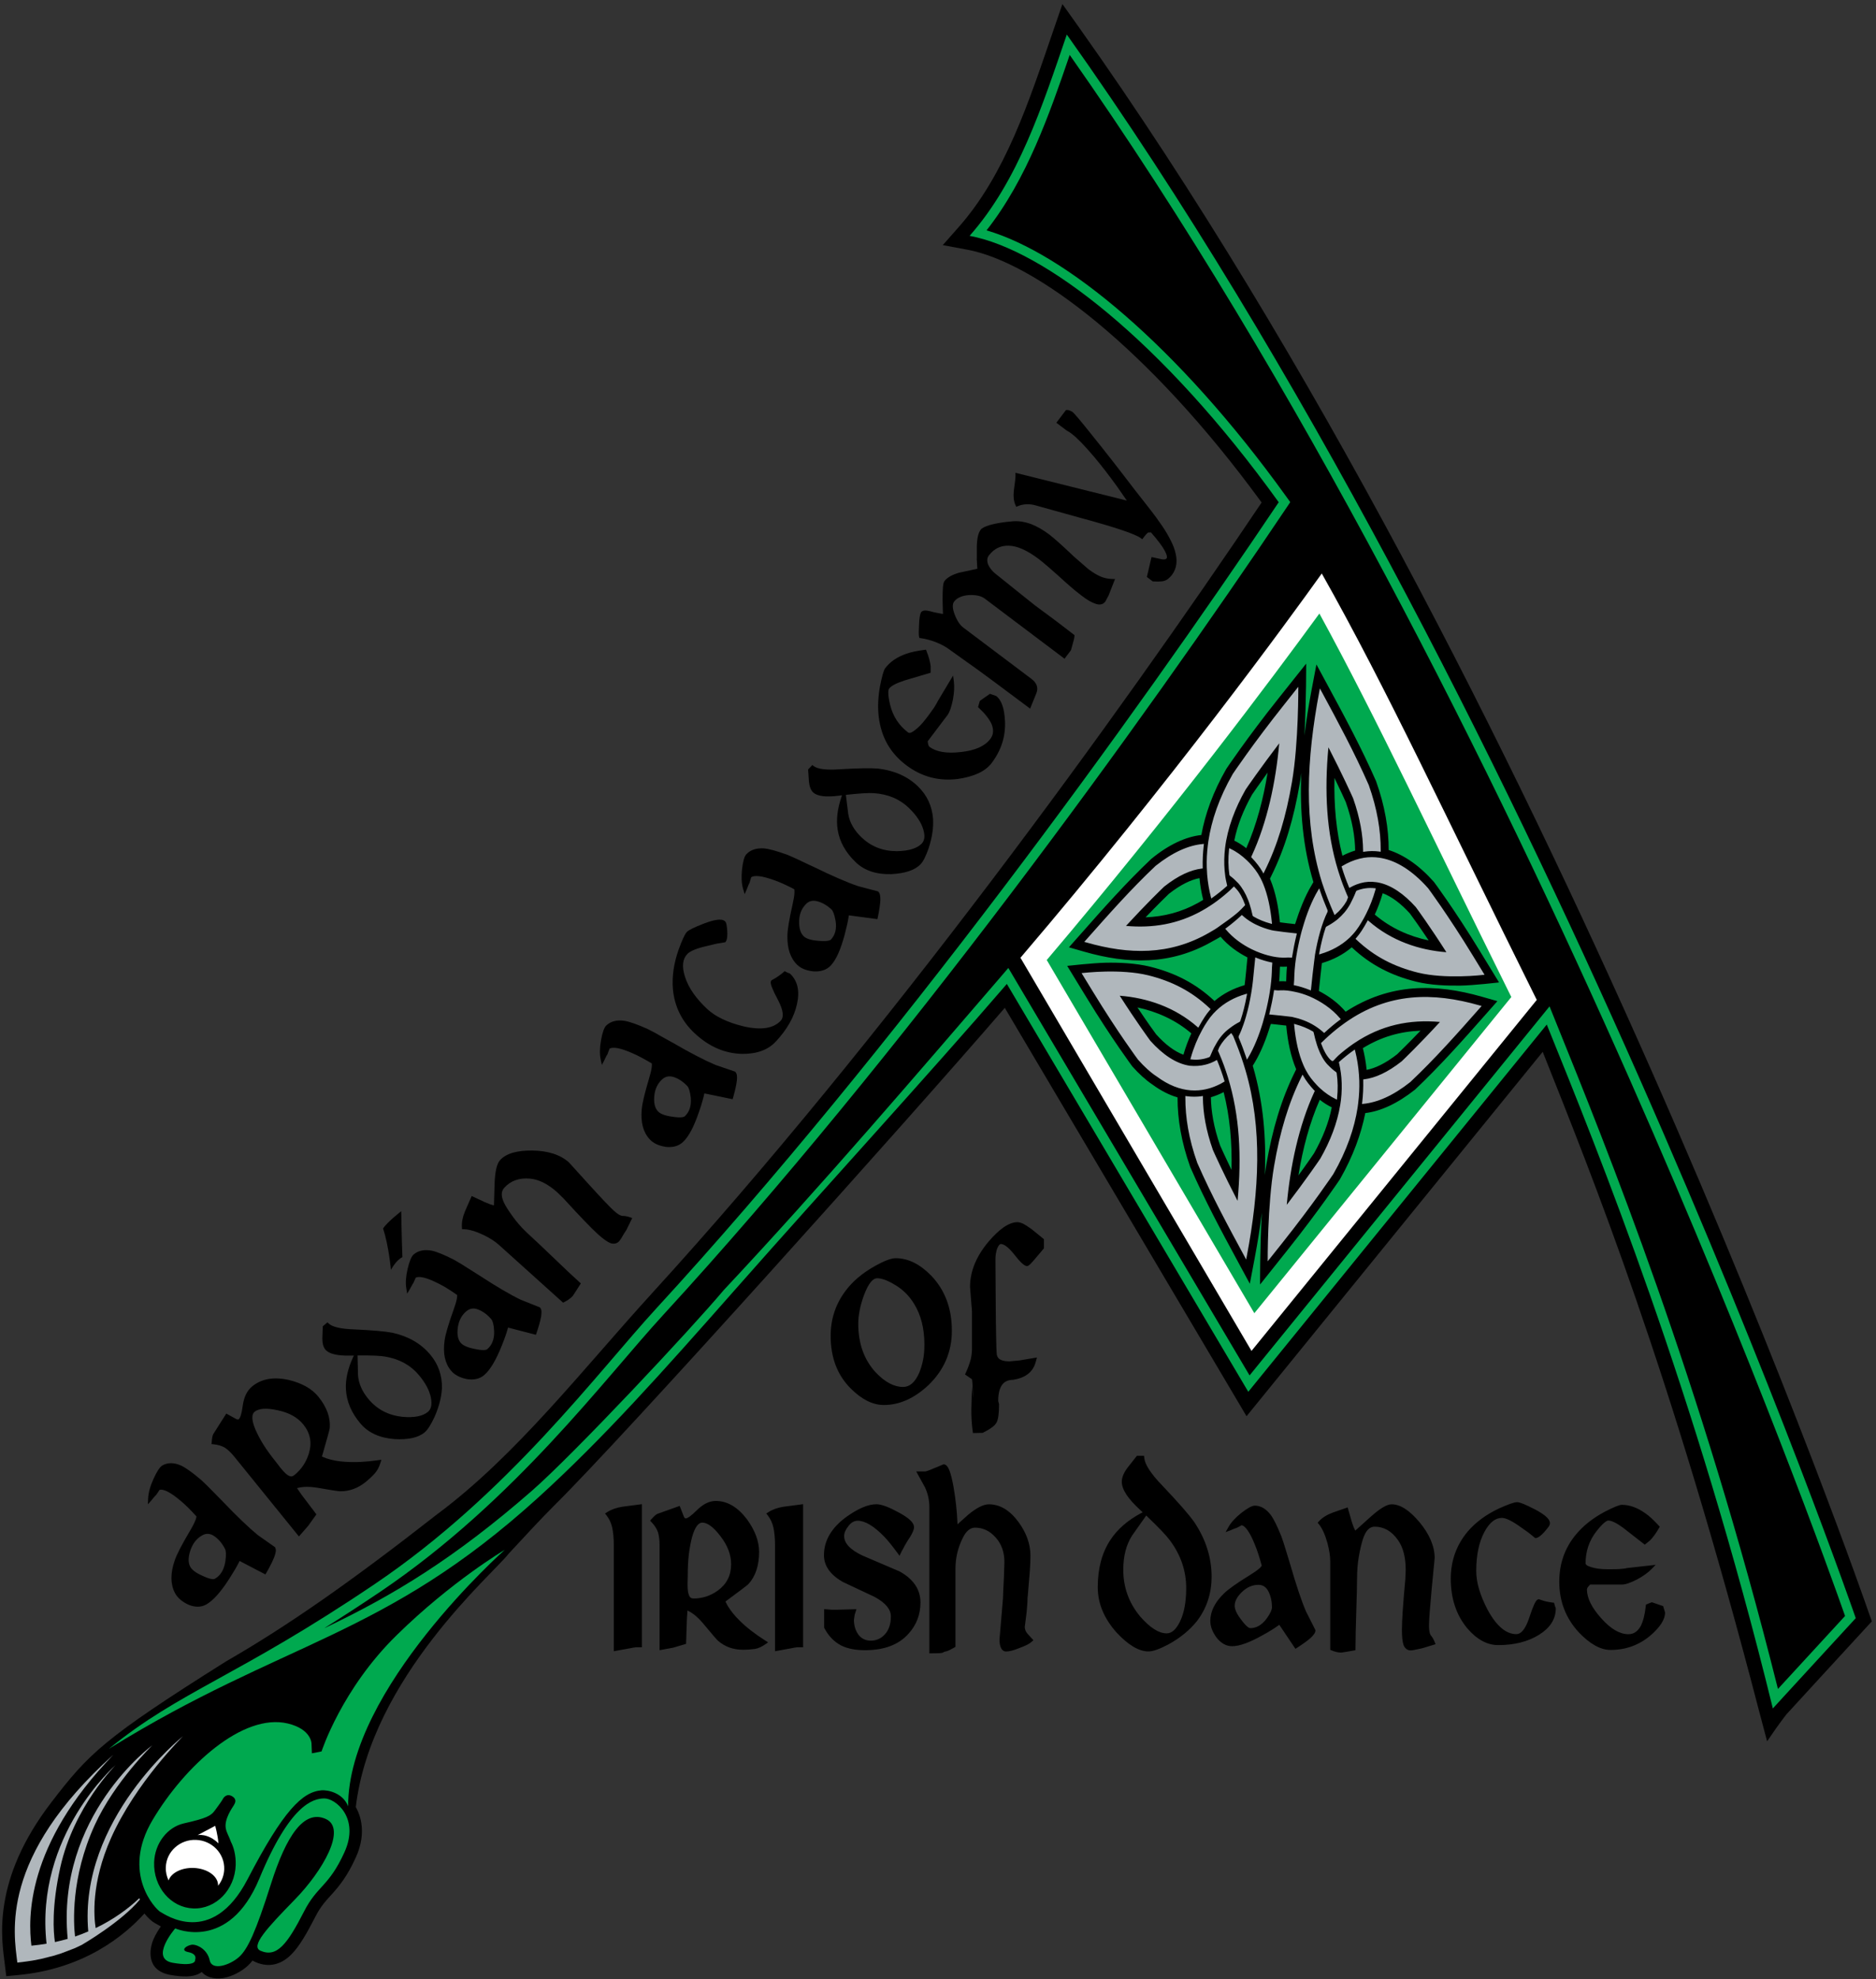 <?xml version="1.0" encoding="UTF-8"?>
<svg width="291px" height="307px" viewBox="0 0 291 307" version="1.1" xmlns="http://www.w3.org/2000/svg" xmlns:xlink="http://www.w3.org/1999/xlink">
    <rect x="0" y="0" width="291" height="307" fill="#333333" stroke="none"/>
    <title>Ardan Icon (for white)</title>
    <g id="Page-1" stroke="none" stroke-width="1" fill="none" fill-rule="evenodd">
        <g id="Ardan-Icon-(for-white)">
            <path d="M43.08,294.28 C43.08,294.28 45.9,282.97 48.87,284.35 C49.54,284.66 48.76,286.86 47.36,288.96 C45.58,291.64 43.05,294.36 43.05,294.36" id="Path" stroke="#000000" stroke-width="0.403"></path>
            <path d="M43.08,294.28 C43.08,294.28 45.9,282.97 48.87,284.35 C49.54,284.66 48.76,286.86 47.36,288.96 C45.58,291.64 43.05,294.36 43.05,294.36" id="Path" stroke="#000000" stroke-width="0.403"></path>
            <path d="M55.19,280.28 C56.29,282.24 56.62,284.95 55.19,288.1 C53.87,290.99 52.7,292.43 51.6,293.66 C51.13,294.19 50.67,294.67 50.2,295.26 C49.78,295.79 49.36,296.43 48.9,297.32 C47.63,299.79 46.46,301.88 45.16,303.17 C43.65,304.67 41.78,305.25 39.65,304.33 C39.48,304.26 39.33,304.17 39.18,304.08 C38.91,304.43 38.63,304.72 38.34,304.98 C37.42,305.79 36.07,306.51 34.79,306.77 C33.96,306.94 32.28,306.99 31.29,305.86 C31.15,305.97 30.98,306.07 30.8,306.16 C29.8,306.65 28.39,306.65 26.5,306.33 C22.52,305.66 23.19,302.17 23.83,300.73 C24.16,299.98 24.6,299.29 24.95,298.8 C24.41,298.52 24.05,298.28 23.92,298.21 C23.59,298.03 23.02,297.55 22.4,296.79 C19.23,300.3 12.99,305.36 2.86,306.33 L0.97,306.51 L0.74,304.63 C0.63,303.68 0.44,302.42 0.36,300.87 C0.28,299.26 0.32,297.36 0.68,295.2 C1.39,290.84 3.36,285.53 8,279.5 C13.76,272.02 15.97,269.69 35.04,257.7 C44.65,252.16 54.31,245.42 67.79,234.88 C80.04,225.8 90.57,212.17 101.17,200.55 C137.09,161.2 173.57,110.9 195.7,77.94 C178.07,53.78 160.42,40.64 150.01,38.72 L146.24,38.02 L148.78,35.14 C152.35,31.08 155.05,26.27 157.35,21.04 C159.67,15.75 161.53,10.14 163.42,4.64 L164.8,0.63 L167.26,4.09 C240.68,107.51 289.89,250.16 289.91,250.23 L290.36,251.47 L282.91,259.57 L278.48,264.4 L277.07,265.94 C275.88,267.49 275.04,268.7 274.11,270.08 L272.92,265.6 C258.99,211.93 246.92,182.3 239.3,163.14 L193.36,219.66 L155.86,156.32 C140.07,174.61 96.66,222.95 85.97,233.51 C83.96,235.52 81.7,237.95 78.91,240.97 C76.68,243.94 57.56,260.17 55.19,280.28 Z" id="Path" fill="#000000" fill-rule="nonzero"></path>
            <path d="M78.3,240.38 C78.3,240.38 53.96,261.94 54,280.15 C53.13,278 50.76,277.61 49.88,277.68 C46.89,277.92 43.95,280.81 38.4,291.48 C32.85,302.15 25.52,296.88 24.86,296.53 C24.2,296.17 18.71,290.6 23.68,282.26 C28.65,273.92 37.66,265.65 44.65,267.32 C48.31,268.2 48.32,270.43 48.32,270.43 L48.38,271.94 L49.88,271.65 C49.88,271.65 52.99,261.97 61.54,253.61 C70.08,245.23 78.3,240.38 78.3,240.38 Z" id="Path" fill="#00A94F"></path>
            <path d="M27.18,299.1 C27.18,299.1 23.1,303.81 26.83,304.44 C30.56,305.07 30.26,303.98 30.26,303.98 C30.26,303.98 30.71,303.08 29.22,302.78 C27.73,302.48 29.18,301.6 29.93,301.62 C30.68,301.65 32.17,302.38 32.53,304.06 C32.89,305.74 35.69,304.77 37.06,303.55 C38.44,302.33 39.68,299.61 42.04,292.18 C44.4,284.75 47.13,280.64 50.5,282.11 C53.88,283.58 50.05,290.21 45.71,294.65 C41.37,299.1 38.81,301.87 40.42,302.57 C42.98,303.67 44.59,301.49 47.17,296.46 C49.23,292.43 50.98,292.66 53.42,287.31 C55.86,281.96 52.03,278.91 50.28,278.94 C48.53,278.96 44.98,279.9 40.23,291.37 C35.49,302.82 27.18,299.1 27.18,299.1 Z" id="Path" fill="#00A94F"></path>
            <path d="M24.11,288.85 C24.21,285.99 26.1,283.57 28.56,283.01 C32.15,282.2 32.83,281.81 33.48,280.94 C34.46,279.62 34.69,279.23 34.69,279.23 C34.69,279.23 35.04,278.36 35.79,278.72 C36.54,279.08 36.32,279.52 36.1,279.89 C35.88,280.26 34.55,282.08 34.82,283.59 C34.96,284.38 35.34,284.88 35.64,285.76 C35.86,286.19 36.03,286.66 36.15,287.16 C36.31,287.82 36.38,288.53 36.36,289.27 C36.23,292.99 33.38,295.92 30,295.8 C26.62,295.69 23.98,292.57 24.11,288.85 Z" id="Path" fill="#000000" fill-rule="nonzero"></path>
            <path d="M24.11,288.85 C24.21,285.99 26.1,283.57 28.56,283.01 C32.15,282.2 32.83,281.81 33.48,280.94 C34.46,279.62 34.69,279.23 34.69,279.23 C34.69,279.23 35.04,278.36 35.79,278.72 C36.54,279.08 36.32,279.52 36.1,279.89 C35.88,280.26 34.55,282.08 34.82,283.59 C34.96,284.38 35.34,284.88 35.64,285.76 C35.86,286.19 36.03,286.66 36.15,287.16 C36.31,287.82 36.38,288.53 36.36,289.27 C36.23,292.99 33.38,295.92 30,295.8 C26.62,295.69 23.98,292.57 24.11,288.85 Z" id="Path" stroke="#000000" stroke-width="0.403"></path>
            <path d="M25.72,289.61 C25.8,287.18 27.9,285.28 30.4,285.37 C32.9,285.46 34.86,287.5 34.78,289.93 C34.75,290.89 34.4,291.77 33.83,292.48 C33.88,291.02 32.18,289.8 30.03,289.72 C28.15,289.66 26.55,290.49 26.15,291.66 C25.85,291.03 25.69,290.34 25.72,289.61 Z M33.38,283.19 L30.64,284.64 C30.64,284.64 32.18,284.26 33.89,285.91 C33.77,284.54 33.38,283.19 33.38,283.19 Z" id="Shape" fill="#FFFFFF"></path>
            <path d="M165.48,5.36 C238.73,108.54 287.86,250.98 287.86,250.98 C287.86,250.98 274.66,265.33 275,264.99 C262.87,215.49 248.05,178.96 239.93,158.91 L193.63,215.87 L156.18,152.61 C143.86,166.91 128.55,183.56 113.97,200.09 C102.78,212.78 93.59,223.1 83.48,232.28 C59.4,254.13 44.08,254.38 16.9,271.24 C27.95,262.22 36.82,260.1 58.19,245.65 C78.83,231.69 92.69,212.86 101.82,202.92 C138.63,162.85 176.01,111.19 198.35,77.9 C180.29,52.8 161.87,38.7 150.4,36.58 C157.97,28.02 161.67,16.47 165.48,5.36 Z" id="Path" fill="#00A94F" fill-rule="nonzero"></path>
            <path d="M11.52,302.2 L9.47,302.98 L8.32,303.34 L6.34,303.84 L5.04,304.09 C5.04,304.09 3.5,304.33 2.69,304.4 C2.15,299.9 -0.16,288.1 17.58,272.17 C3.95,286.25 4.37,297.58 4.87,301.78 C5.68,301.7 6.47,301.6 7.22,301.47 C5.36,284.67 17.95,273.76 17.95,273.76 C17.95,273.76 11.46,280.17 9.36,289.6 C7.99,295.76 8.28,299.64 8.52,301.22 C9.2,301.07 9.87,300.9 10.5,300.72 C8.67,281.63 23.64,270.69 23.64,270.69 C23.64,270.69 17.79,276.32 14.71,283.04 C10.94,291.28 11.41,298.36 11.64,300.36 C12.35,300.12 13.04,299.85 13.69,299.57 C12.16,282.2 28.4,269.28 28.4,269.28 C28.4,269.28 21.05,276.5 17.23,285.07 C14.09,292.11 14.57,297.39 14.84,299.05 C17.71,297.67 19.95,295.98 21.61,294.42 L21.71,294.61 C18.8,298.13 12.66,301.67 12.66,301.67 L11.52,302.2 Z" id="Path" fill="#B0B7BC"></path>
            <path d="M50.29,252.54 C52.96,250.87 55.85,249 59.02,246.86 C69.46,239.8 78.17,231.52 85.4,223.78 C92.59,216.08 98.34,208.88 102.91,203.91 C139.79,163.76 177.22,112.04 199.58,78.72 L200.14,77.88 L199.55,77.06 C182.59,53.49 165.09,39.25 153.03,35.73 C156.18,31.72 158.62,27.21 160.68,22.51 C162.66,17.99 164.32,13.24 165.93,8.52 C201.75,59.51 231.71,119.7 252.81,167.45 C272.33,211.61 284.25,245.07 286.2,250.64 L280.23,257.13 L275.79,261.96 C263.73,213.74 249.26,178.1 241.28,158.37 L240.36,156.09 L193.83,213.33 L156.41,150.13 L155.09,151.67 C142.78,165.95 127.33,184.04 112.26,200.1 C107.15,206.19 89.04,225.51 82.52,231.21 C70.41,241.79 60.89,247.47 50.74,252.33 L50.29,252.54 Z" id="Path" fill="#000000" fill-rule="nonzero"></path>
            <path d="M238.38,155.09 C224.32,126.82 215.22,106.99 205.03,88.95 C199.87,96.17 181.84,120.95 158.29,148.55 L194.13,209.53 L238.38,155.09 Z" id="Path" fill="#FFFFFF" fill-rule="nonzero"></path>
            <path d="M162.37,148.9 C181.83,125.97 197.33,105.22 204.66,95.16 C213.62,111.55 222.1,129.79 234.43,154.64 L194.57,203.68 L162.37,148.9 Z" id="Path" fill="#00A94F" fill-rule="nonzero"></path>
            <path d="M204.45,99.62 C212.56,114.92 220.63,132.07 231.68,154.38 L194.89,199.65 L165.27,149.25 C182.23,129.14 196.18,110.82 204.45,99.62 Z" id="Path" fill="#00A94F" fill-rule="nonzero"></path>
            <g id="Group" transform="translate(165, 102)">
                <path d="M21.06,34.2 C19.75,34.45 18.19,35.17 16.32,36.63 C15.97,36.97 14.64,38.25 12.7,40.28 C15.56,40.17 18.28,39.47 20.89,38.01 C21.14,37.87 21.39,37.72 21.64,37.57 C21.37,36.5 21.17,35.38 21.06,34.2 Z M21.35,27.51 C21.93,24.29 23.17,20.81 25.23,17.24 C25.23,17.24 28.42,12.47 33.28,6.37 L37.61,0.93 C37.61,0.93 37.64,6.53 37.34,12.08 C37.62,9.75 38,7.39 38.45,5 L39.2,1.06 L41.01,4.41 C43.59,9.18 46.2,14.03 48.45,19.16 C49.82,22.98 50.42,26.6 50.41,29.84 C52.72,30.58 55.1,32.17 57.43,34.79 C57.43,34.79 60.58,39 64.54,45.49 L67.53,50.38 C67.53,50.38 63.57,50.84 61.54,50.87 C59.54,50.9 56.92,50.82 54.67,50.26 C50.84,49.31 47.6,47.68 44.68,44.93 C43.3,46.11 41.71,46.88 40.14,47.35 L40.05,47.38 C39.91,48.57 39.72,50.27 39.6,51.49 L39.58,51.7 C41.07,52.47 42.55,53.53 43.73,54.92 C50.59,50.47 57.65,50.53 64.89,52.6 L67.27,53.28 L65.47,55.32 C61.95,59.31 58.31,63.4 54.51,66.99 C51.76,69.17 49.15,70.36 46.78,70.64 C46.14,73.86 44.89,77.34 42.84,80.92 C42.84,80.92 39.65,85.69 34.79,91.79 L30.46,97.23 C30.46,97.23 30.43,91.63 30.73,86.09 C30.45,88.42 30.07,90.78 29.62,93.16 L28.87,97.11 L27.06,93.76 C24.48,88.99 21.87,84.14 19.63,79.01 C18.25,75.16 17.65,71.54 17.66,68.28 L17.66,68.21 C16.37,67.84 15.07,67.18 13.74,66.2 C12.7,65.5 11.63,64.51 10.64,63.4 C10.64,63.4 7.49,59.18 3.53,52.7 L0.54,47.81 C0.54,47.81 4.5,47.36 6.54,47.32 C8.55,47.28 11.17,47.38 13.42,47.94 C17.25,48.89 20.48,50.52 23.39,53.26 C24.77,52.08 26.35,51.31 27.93,50.84 L28.06,50.8 L28.14,50.14 C28.17,49.91 28.36,48.07 28.48,46.71 L28.5,46.5 C26.98,45.72 25.51,44.67 24.33,43.29 C23.93,43.55 23.54,43.74 23.04,44.02 C16.58,47.73 9.96,47.55 3.18,45.61 L0.81,44.93 L2.61,42.9 C6.13,38.91 9.77,34.82 13.57,31.23 C16.32,28.96 18.96,27.78 21.35,27.51 Z M36.86,17.88 C36.79,18.45 36.71,18.99 36.62,19.49 C35.69,24.94 34.32,29.58 32.19,33.88 L31.99,34.29 L32.07,34.47 C32.85,36.36 33.29,38.58 33.51,40.81 L33.53,41.05 C34.24,41.15 35.16,41.26 35.89,41.33 C36.57,39.2 37.4,37.05 38.45,35.3 L38.73,34.82 C37.1,29.36 36.6,23.71 36.86,17.88 Z M31.19,80.25 C31.26,79.68 31.34,79.13 31.43,78.63 C32.37,73.19 33.73,68.56 35.86,64.26 L36.06,63.85 C35.22,61.85 34.76,59.58 34.54,57.3 L34.52,57.07 C33.8,56.99 32.88,56.88 32.15,56.81 L32.04,57.06 C31.43,59.1 30.62,61.14 29.61,62.83 L29.32,63.3 L29.39,63.53 C30.95,68.92 31.44,74.49 31.19,80.25 Z M26.46,28.38 C27.12,28.71 27.74,29.1 28.32,29.56 C29.89,26 30.97,21.94 31.63,17.83 C30.3,19.66 29.45,20.9 29.22,21.24 C27.9,23.58 26.93,25.99 26.46,28.38 Z M49.48,36.54 C49.14,37.72 48.73,38.83 48.25,39.85 C50.72,41.96 53.63,43.24 56.61,43.86 C55.05,41.53 53.98,40.05 53.7,39.68 C52.3,38.14 50.87,37.06 49.48,36.54 Z M45.21,29.92 C45.18,27.77 44.77,25.29 43.76,22.42 C43.58,22.02 42.97,20.66 42,18.66 C41.9,22.93 42.27,26.94 43.23,30.73 C43.87,30.4 44.53,30.13 45.21,29.92 Z M41.58,69.75 C40.92,69.43 40.29,69.03 39.72,68.57 C38.14,72.13 37.07,76.19 36.41,80.3 C37.75,78.47 38.59,77.23 38.82,76.89 C40.14,74.56 41.11,72.15 41.58,69.75 Z M46.4,60.57 C46.67,61.63 46.87,62.75 46.99,63.94 C48.29,63.69 49.87,62.97 51.73,61.51 C52.08,61.17 53.41,59.89 55.35,57.86 C52.2,57.98 49.25,58.81 46.4,60.57 Z M18.57,61.59 C18.91,60.41 19.33,59.3 19.8,58.28 C17.33,56.17 14.42,54.89 11.44,54.26 C12.98,56.57 14.05,58.05 14.34,58.43 C15.74,59.99 17.17,61.07 18.57,61.59 Z M34.63,47.93 L34.38,47.94 C34.12,47.95 33.84,47.95 33.55,47.93 L33.53,48.18 L33.51,48.76 C33.5,49.2 33.47,49.68 33.42,50.2 L33.67,50.19 C33.93,50.18 34.21,50.19 34.5,50.21 L34.52,49.95 L34.54,49.37 C34.55,48.93 34.58,48.45 34.63,47.93 Z M24.81,67.39 C24.17,67.72 23.51,67.99 22.83,68.18 C22.86,70.33 23.26,72.82 24.27,75.69 C24.44,76.08 25.06,77.44 26.03,79.46 C26.13,75.19 25.77,71.18 24.81,67.39 Z" id="Shape" fill="#000000" fill-rule="nonzero"></path>
                <path d="M25.33,35.25 L25.36,35.39 C24.54,36.12 23.81,36.71 23.07,37.23 L22.89,37.36 L22.83,37.13 C22.55,36.04 22.35,34.87 22.25,33.65 C22.22,33.27 22.2,32.89 22.19,32.5 C22.16,31.4 22.21,30.25 22.36,29.06 L22.44,28.46 C22.92,25.25 24.1,21.75 26.22,18.05 C26.22,18.05 29.36,13.36 34.17,7.32 L36.39,4.52 C36.39,4.52 36.45,13.21 35.41,19.27 C34.5,24.61 33.17,29.09 31.12,33.21 L30.98,33.49 L30.84,33.23 C30.62,32.85 30.39,32.49 30.13,32.16 C29.83,31.77 29.51,31.39 29.17,31.04 L29.07,30.94 L29.14,30.79 C31.57,25.55 32.9,19.28 33.43,13.29 C30.43,17.23 28.5,20.05 28.22,20.46 C26.58,23.34 25.41,26.41 25.03,29.51 C24.89,30.68 24.86,31.86 24.96,33.03 C24.99,33.37 25.03,33.71 25.08,34.05 C25.15,34.44 25.23,34.84 25.33,35.25 Z M27.09,35.01 C26.7,34.6 26.22,34.14 25.78,33.83 L25.7,33.7 C25.51,32.42 25.5,31.12 25.64,29.82 L25.67,29.55 L25.87,29.65 C26.8,30.09 27.65,30.71 28.41,31.44 C28.56,31.58 28.7,31.73 28.84,31.87 C29.14,32.19 29.43,32.53 29.71,32.9 C30,33.28 30.27,33.71 30.51,34.17 C30.67,34.47 30.81,34.78 30.95,35.11 C31.65,36.82 32.07,38.87 32.28,41.01 L32.31,41.31 L32.07,41.24 C31.14,40.99 30.22,40.62 29.38,40.12 L29.3,40 C29.17,39.42 29.03,38.85 28.86,38.32 C28.78,38.06 28.69,37.8 28.59,37.55 C28.19,36.54 27.66,35.65 27.09,35.01 Z M59.36,45.69 C56.77,41.64 54.89,39.07 54.62,38.7 C52.78,36.65 50.79,35.25 48.74,34.87 L48.48,34.83 C47.67,34.71 46.85,34.75 46.03,34.98 C45.84,35.03 45.64,35.1 45.45,35.17 C45.11,35.3 44.78,35.45 44.45,35.64 L44.3,35.72 L44.23,35.55 C43.82,34.57 43.46,33.57 43.15,32.56 L43.1,32.38 L43.24,32.3 C44.07,31.8 44.95,31.42 45.87,31.19 C46.1,31.13 46.34,31.08 46.58,31.04 C47.37,30.92 48.18,30.91 49.01,31.04 L49.31,31.09 C51.58,31.52 54.02,32.95 56.52,35.76 C56.52,35.76 59.6,39.89 63.52,46.31 L65.28,49.19 C65.28,49.19 63.52,49.4 61.55,49.43 C59.58,49.47 57.07,49.38 54.96,48.86 C51.25,47.94 48.18,46.37 45.41,43.75 L45.26,43.61 L45.4,43.45 C45.69,43.11 45.96,42.75 46.21,42.37 C46.51,41.91 46.8,41.42 47.07,40.92 L47.17,40.73 L47.31,40.85 C50.83,43.94 55.17,45.37 59.36,45.69 Z M44.9,37.29 C45.06,36.96 45.2,36.62 45.34,36.26 L45.45,36.14 C46.37,35.78 47.3,35.66 48.21,35.76 L48.41,35.78 L48.35,36.02 C47.97,37.36 47.49,38.59 46.92,39.72 C46.81,39.95 46.69,40.17 46.57,40.39 C46.32,40.85 46.06,41.28 45.79,41.7 C45.5,42.14 45.18,42.56 44.83,42.94 C44.68,43.1 44.53,43.26 44.38,43.41 C43.07,44.66 41.49,45.48 39.86,45.96 L39.61,46.04 L39.66,45.73 C39.91,44.39 40.23,43.05 40.64,41.84 L40.74,41.72 C41.32,41.42 41.87,41.07 42.39,40.66 L42.52,40.55 C43.24,39.93 43.88,39.22 44.38,38.32 L44.49,38.12 C44.62,37.85 44.77,37.57 44.9,37.29 Z M42.56,33.01 C42.87,34.02 43.19,34.96 43.6,35.95 C43.76,36.36 43.93,36.76 44.11,37.16 L43.89,37.75 C43.43,38.55 42.84,39.24 42.17,39.8 L42.02,39.93 L41.87,39.6 C41.26,38.22 40.52,36.31 40.08,34.93 L40.03,34.77 C37.19,25.61 37.65,15.81 39.65,5.25 L39.74,4.77 L39.95,5.17 C42.51,9.91 45.08,14.67 47.32,19.77 C48.63,23.45 49.18,26.83 49.17,29.87 L49.17,30.11 L48.98,30.08 C48.18,29.97 47.39,29.98 46.62,30.1 L46.44,30.13 L46.44,29.92 C46.42,27.55 45.96,24.85 44.89,21.81 C44.67,21.32 43.29,18.24 41.06,13.91 C40.42,20.79 40.75,27.11 42.56,33.01 Z M34.6,84.87 C37.6,80.93 39.53,78.11 39.81,77.69 C41.33,75.03 42.44,72.2 42.9,69.34 C42.94,69.11 42.97,68.88 43,68.64 C43.14,67.47 43.17,66.29 43.07,65.12 C43.05,64.88 43.02,64.64 42.99,64.4 C42.92,63.89 42.83,63.39 42.71,62.88 L42.68,62.74 C43.5,62.01 44.24,61.43 44.97,60.91 L45.15,60.78 L45.21,61.01 C45.5,62.17 45.71,63.41 45.8,64.72 C45.82,65.03 45.84,65.33 45.85,65.65 C45.88,66.75 45.83,67.9 45.68,69.09 C45.65,69.32 45.62,69.55 45.59,69.78 C45.1,72.96 43.93,76.43 41.82,80.1 C41.82,80.1 38.68,84.79 33.87,90.83 L31.64,93.63 C31.64,93.63 31.59,84.93 32.63,78.87 C33.54,73.54 34.87,69.06 36.91,64.95 L37.05,64.67 L37.19,64.92 C37.41,65.3 37.64,65.66 37.9,65.99 C38.2,66.38 38.52,66.76 38.85,67.11 L38.95,67.21 L38.88,67.35 C36.46,72.6 35.14,78.87 34.6,84.87 Z M40.2,59.51 C40.48,59.24 40.79,58.94 41.12,58.65 C41.86,57.99 42.6,57.39 43.35,56.85 L43.68,56.61 C50.34,51.92 57.24,51.86 64.54,53.95 L64.83,54.03 L64.6,54.29 C61.08,58.28 57.52,62.29 53.76,65.83 C51.07,67.97 48.63,69 46.47,69.21 L46.27,69.23 L46.3,68.99 C46.44,67.83 46.48,66.7 46.46,65.62 L46.46,65.42 L46.62,65.4 C48.28,65.2 50.21,64.36 52.43,62.61 C52.8,62.25 55.11,60.04 58.36,56.51 C53.66,56.09 49.27,56.97 45.08,59.79 L44.76,60.01 C44.04,60.52 43.32,61.08 42.61,61.71 C42.46,61.84 42.15,62.17 41.83,62.52 L41.67,62.57 C41.49,62.51 41.37,62.37 41.27,62.27 C40.75,61.71 40.31,60.9 39.96,59.92 L39.91,59.78 L40.2,59.51 Z M35.76,57.1 L35.73,56.8 L35.97,56.87 C36.91,57.12 37.85,57.5 38.69,58 L38.77,58.13 C38.91,58.8 39.08,59.45 39.28,60.06 C39.34,60.24 39.4,60.41 39.46,60.58 C39.84,61.6 40.32,62.46 40.89,63.08 L41.02,63.21 C41.21,63.41 41.42,63.6 41.62,63.79 C41.83,63.97 42.04,64.14 42.26,64.29 L42.34,64.42 C42.53,65.7 42.54,67 42.41,68.29 L42.38,68.56 L42.18,68.46 C41.3,68.04 40.5,67.47 39.77,66.8 C39.58,66.62 39.39,66.44 39.21,66.24 C38.91,65.92 38.62,65.58 38.34,65.22 C38.05,64.84 37.78,64.41 37.54,63.95 C37.41,63.71 37.29,63.46 37.18,63.2 C36.42,61.46 35.97,59.32 35.76,57.1 Z M23.09,60.96 C22.96,61.25 22.83,61.54 22.71,61.84 L22.6,61.96 C21.68,62.32 20.75,62.43 19.84,62.32 L19.64,62.3 L19.71,62.07 C20.16,60.48 20.76,59.04 21.47,57.75 C21.72,57.29 21.98,56.86 22.26,56.44 C22.55,55.99 22.87,55.58 23.21,55.21 C23.35,55.06 23.49,54.91 23.64,54.77 C24.95,53.5 26.54,52.67 28.19,52.19 L28.44,52.12 L28.39,52.43 C28.14,53.8 27.81,55.15 27.39,56.37 L27.3,56.49 C26.74,56.77 26.21,57.12 25.72,57.5 C24.91,58.09 24.22,58.89 23.68,59.84 L23.57,60.04 C23.4,60.31 23.24,60.63 23.09,60.96 Z M31.97,51.83 C31.8,52.89 31.57,54.02 31.28,55.17 C31.15,55.65 31.02,56.14 30.88,56.63 C30.29,58.59 29.53,60.51 28.6,62.06 L28.42,62.36 L28.31,62.02 C27.96,60.98 27.57,59.94 27.13,58.91 L27.14,58.71 C27.42,58.15 27.67,57.53 27.89,56.88 C28.03,56.49 28.15,56.09 28.27,55.68 C28.61,54.51 28.88,53.27 29.08,52.06 L29.17,51.5 C29.23,51.07 29.3,50.64 29.34,50.23 C29.34,50.23 29.55,48.21 29.69,46.75 L29.71,46.49 L29.91,46.57 C30.7,46.89 31.48,47.12 32.21,47.27 L32.36,47.3 L32.3,48.13 L32.28,48.74 C32.25,49.64 32.15,50.69 31.97,51.83 Z M33.25,51.62 L33.67,51.6 C34.29,51.57 35.03,51.65 35.83,51.83 C36.57,51.97 37.36,52.22 38.15,52.55 C39.84,53.29 41.55,54.4 42.83,55.91 L42.98,56.08 L42.79,56.22 C42.02,56.79 41.26,57.43 40.5,58.13 L40.4,58.22 L40.3,58.13 C39.88,57.75 39.42,57.4 38.95,57.11 C37.85,56.41 36.6,55.98 35.4,55.72 C34.65,55.63 33.11,55.45 32.07,55.36 L31.87,55.34 L31.93,55.11 C32.21,53.95 32.44,52.81 32.6,51.75 L32.63,51.57 L33.25,51.62 Z M25.48,65.12 C25.09,63.86 24.64,62.61 24.11,61.39 L23.92,60.96 L24.13,60.42 C24.59,59.6 25.19,58.9 25.86,58.34 L25.99,58.23 L26.29,58.69 C26.89,60.14 27.43,61.55 27.88,62.97 C28,63.33 28.1,63.69 28.21,64.05 C30.83,73 30.35,82.59 28.39,92.89 L28.3,93.36 L28.09,92.96 C25.53,88.23 22.95,83.46 20.72,78.37 C19.4,74.67 18.85,71.27 18.87,68.22 L18.87,67.99 L19.06,68.02 C19.87,68.13 20.65,68.13 21.41,68.02 L21.59,67.99 L21.59,68.21 C21.61,70.59 22.06,73.3 23.14,76.36 C23.36,76.86 24.74,79.94 26.97,84.26 C27.62,77.34 27.29,71.01 25.48,65.12 Z M23.62,62.48 L23.77,62.4 L23.84,62.57 C24.24,63.55 24.6,64.55 24.91,65.57 L24.96,65.74 L24.82,65.82 C24.68,65.9 24.54,65.99 24.39,66.07 C21.51,67.6 18.09,67.69 14.42,64.96 C13.46,64.34 12.5,63.45 11.53,62.36 C11.53,62.36 8.45,58.23 4.53,51.81 L2.77,48.93 C2.77,48.93 4.53,48.73 6.5,48.69 C8.47,48.65 10.99,48.75 13.1,49.27 C16.8,50.19 19.87,51.76 22.64,54.38 L22.79,54.52 L22.65,54.68 C22.36,55.02 22.09,55.38 21.84,55.77 C21.54,56.23 21.25,56.72 20.98,57.22 L20.88,57.4 L20.74,57.28 C17.22,54.19 12.88,52.76 8.69,52.44 C11.28,56.49 13.17,59.06 13.44,59.43 C15.35,61.56 17.42,62.99 19.56,63.3 C20.38,63.37 21.2,63.34 22.03,63.12 C22.55,62.99 23.08,62.78 23.62,62.48 Z M38.37,51.36 L38.34,51.62 L38.14,51.54 C37.34,51.22 36.56,50.98 35.83,50.83 L35.69,50.8 L35.75,49.99 L35.77,49.37 C35.79,48.81 35.83,48.18 35.91,47.51 C35.96,47.12 36.01,46.72 36.08,46.31 C36.25,45.26 36.48,44.12 36.77,42.98 C36.86,42.63 36.95,42.27 37.06,41.93 C37.66,39.82 38.47,37.73 39.46,36.08 L39.64,35.78 L39.75,36.11 C40.1,37.15 40.5,38.18 40.94,39.21 L40.93,39.41 C40.48,40.33 40.1,41.38 39.78,42.5 C39.45,43.66 39.18,44.88 38.98,46.07 C38.95,46.27 38.9,46.63 38.85,47.1 C38.69,48.25 38.5,50.08 38.37,51.36 Z M34.8,46.51 L34.37,46.53 C33.81,46.55 33.16,46.5 32.46,46.36 L32.22,46.31 C31.48,46.15 30.7,45.9 29.91,45.57 C29.65,45.46 29.38,45.34 29.12,45.21 C27.69,44.5 26.3,43.51 25.21,42.23 L25.06,42.05 L25.25,41.91 C26.01,41.34 26.77,40.71 27.53,40.01 L27.63,39.91 L27.73,40 C28.16,40.4 28.65,40.75 29.16,41.05 C29.37,41.18 29.59,41.29 29.81,41.4 C30.6,41.79 31.44,42.08 32.26,42.28 L32.63,42.35 C33.37,42.46 34.93,42.66 35.97,42.76 L36.17,42.78 L36.11,43.01 C35.83,44.16 35.61,45.3 35.44,46.35 L35.41,46.53 L34.8,46.51 Z M27.13,39.41 L26.76,39.73 C25.96,40.39 25.11,40.99 24.35,41.52 C23.65,42.05 23.22,42.29 22.5,42.7 C16.4,46.2 10.12,46.07 3.49,44.17 L3.19,44.09 L3.42,43.83 C6.95,39.84 10.5,35.83 14.26,32.29 C16.95,30.15 19.39,29.11 21.55,28.91 L21.75,28.89 L21.72,29.13 C21.59,30.29 21.53,31.42 21.56,32.5 L21.56,32.7 L21.4,32.72 C19.74,32.92 17.81,33.75 15.59,35.51 C15.21,35.87 12.91,38.08 9.66,41.61 C13.79,41.98 17.68,41.35 21.4,39.28 C21.89,39.01 22.39,38.71 22.87,38.38 L23.26,38.12 C23.98,37.62 24.7,37.05 25.41,36.43 L25.78,36.1 C25.88,36.01 26.07,35.82 26.29,35.6 L26.41,35.49 L26.76,35.86 C27.31,36.45 27.75,37.28 28.1,38.25 L28.15,38.38 C27.74,38.82 27.39,39.18 27.13,39.41 Z" id="Shape" fill="#B0B7BC"></path>
            </g>
            <path d="M249.82,255.91 C248.25,255.91 246.61,254.97 244.91,253.19 C242.89,251.01 241.87,248.38 241.87,245.32 C241.87,242.57 242.7,240.18 244.34,238.15 C245.5,236.7 247.04,235.48 248.93,234.47 C250.26,233.79 251.18,233.4 251.57,233.4 C252.79,233.4 254.01,233.85 255.23,234.72 C255.82,235.13 256.51,235.76 257.29,236.61 L257.46,236.8 L257.33,237.02 C256.88,237.81 256.4,238.47 255.93,238.94 L255.13,239.58 L251.8,236.98 C250.71,236.18 249.95,235.84 249.48,235.84 C249.19,235.84 248.59,236.29 247.63,237.51 C246.5,238.97 245.95,240.62 245.95,242.47 L245.97,242.55 C246.02,242.65 246.05,242.69 246.09,242.73 C246.21,242.84 246.42,242.94 246.74,243.04 C247.38,243.26 248.24,243.39 249.29,243.39 L249.67,243.39 L249.99,243.39 C250.51,243.39 250.91,243.38 251.23,243.36 C251.78,243.32 252.18,243.27 252.44,243.2 L256.82,242.71 L256.18,243.37 C255.62,243.94 254.86,244.48 253.91,244.99 C252.92,245.49 252.13,245.77 251.59,245.77 L246.65,245.77 L246.36,246.1 C246.26,246.21 246.19,246.35 246.16,246.53 C246.17,247.86 246.88,249.33 248.38,251 C249.87,252.68 251.28,253.47 252.59,253.47 C253.39,253.47 254.03,253.06 254.51,252.19 C254.89,251.44 255.15,250.41 255.29,249.08 L255.31,248.88 L256.22,248.51 L257.98,249.11 L258.28,250.1 C258.28,251.23 257.47,252.39 256.06,253.63 C254.28,255.15 252.2,255.91 249.82,255.91 Z M148.51,236.05 L148.53,236.42 L150.18,234.94 C151.44,233.9 152.52,233.32 153.39,233.32 C155.11,233.32 156.65,234.25 157.98,236.06 C159.2,237.72 159.84,239.47 159.84,241.32 C159.84,241.93 159.81,242.73 159.74,243.72 C159.7,244.32 159.59,245.61 159.42,247.57 L159.39,247.83 C159.39,248.29 159.36,248.86 159.29,249.56 C159.29,249.63 159.28,249.75 159.26,249.91 L159.17,250.68 C159.07,251.47 159,252.02 158.96,252.34 C158.97,252.72 159.09,253.05 159.37,253.38 L160.3,254.4 L159.96,254.7 C159.64,254.99 159,255.29 158.13,255.61 C157.29,255.96 156.6,256.15 156.08,256.15 C155.31,256.15 155.04,255.31 155.04,254.29 L155.58,247.89 C155.58,247.49 155.64,246.28 155.74,244.29 L155.74,244.18 C155.78,243.27 155.8,242.63 155.8,242.28 C155.8,240.74 155.35,239.48 154.45,238.47 C153.54,237.45 152.48,236.94 151.24,236.94 C150.5,236.94 149.85,237.46 149.3,238.62 C148.57,240.11 148.21,241.67 148.21,243.3 L148.21,255.43 L148.02,255.54 C147.55,255.81 147.16,256.01 146.88,256.1 L146.45,256.21 C146.38,256.26 146.33,256.29 146.26,256.33 L146.12,256.36 C145.97,256.43 144.62,256.44 144.16,256.44 L144.16,233.73 C144.16,232.67 143.93,231.65 143.47,230.67 L142.12,228.22 L143.56,228.22 C143.81,228.16 144.07,228.07 144.38,227.94 L146.36,227.12 C146.82,227.12 147.1,227.62 147.29,228.12 C147.5,228.68 147.7,229.48 147.89,230.52 C148.24,232.47 148.43,234.36 148.51,236.05 Z M97.89,255.62 L95.21,256.11 L95.21,239.66 C95.21,238.57 95.12,237.66 94.96,236.92 C94.79,236.19 94.5,235.57 94.09,235.05 L93.85,234.75 L94.16,234.55 C94.8,234.13 95.6,233.85 96.52,233.7 L99.57,233.3 L99.57,255.5 L98.62,255.5 C98.32,255.53 98.08,255.58 97.89,255.62 Z M115.24,255.88 C113.74,255.88 112.45,255.42 111.37,254.48 C111.17,254.31 110.37,253.36 109,251.72 C108.27,250.86 107.55,250.26 106.83,249.89 L106.64,249.79 L106.55,251.07 L106.42,254.97 L104.41,255.56 L102.31,255.95 L102.31,239.62 C102.31,238.84 102.22,238.18 102.06,237.64 C101.86,237.09 101.53,236.57 101.06,236.09 L100.84,235.86 L101.05,235.62 C101.42,235.21 101.72,234.92 101.96,234.81 L105.43,233.57 L106.09,235.26 C106.15,235.4 106.24,235.48 106.34,235.52 C106.67,235.48 107.21,235.13 108.08,234.25 C109.03,233.31 110.01,232.8 111.02,232.8 C112.84,232.8 114.46,233.78 115.87,235.65 C117.11,237.36 117.75,239.04 117.75,240.7 C117.75,242.8 117.21,244.48 116.08,245.71 C115.94,245.86 114.77,246.74 112.64,248.32 L112.53,248.4 L112.86,249.04 C113.35,249.85 113.96,250.61 114.68,251.31 C115.73,252.37 117.08,253.42 118.72,254.46 L119.15,254.73 L118.74,255.02 C118.19,255.4 117.66,255.65 117.14,255.75 C116.57,255.83 115.94,255.88 115.24,255.88 Z M108.93,236.16 C108.38,236.16 107.81,236.76 107.34,238.44 C107.13,239.27 106.97,240.15 106.85,241.08 C106.73,242.11 106.68,243.23 106.68,244.46 L106.65,245.67 C106.65,246.16 106.67,246.55 106.71,246.79 C106.73,246.96 106.78,247.18 106.87,247.42 C107,247.77 107.22,247.93 107.59,247.93 C108.94,247.93 110.18,247.53 111.32,246.72 C112.72,245.71 113.41,244.35 113.41,242.61 C113.41,241.17 112.88,239.73 111.78,238.3 C110.65,236.8 109.7,236.16 108.93,236.16 Z M175.6,238.18 C174.7,239.59 174.24,241.34 174.24,243.46 C174.24,246.19 175.1,248.6 176.85,250.71 C178.42,252.51 179.79,253.34 180.97,253.34 C181.71,253.34 182.4,252.8 183.03,251.52 C183.67,250.22 184,248.49 184,246.31 C184,243.66 183.17,241.2 181.48,238.92 C180.93,238.17 179.75,236.93 177.93,235.19 L177.8,235.06 L175.6,238.18 Z M181.26,255.04 C179.92,255.75 178.87,256.14 178.15,256.14 C176.63,256.14 174.99,255.12 173.22,253.23 C171.29,251.08 170.28,248.73 170.28,246.18 C170.28,243.3 170.92,240.86 172.22,238.88 C173.3,237.21 174.9,235.82 176.98,234.7 L177.25,234.56 L176.76,234.1 C175.04,232.51 174.01,231.07 174.01,229.82 C174.01,229.13 174.34,228.4 174.88,227.67 L176.36,225.79 L177.46,225.79 L177.5,226.16 C177.6,227.11 178.46,228.53 180.31,230.43 C182.73,232.98 184.39,234.86 185.25,236.08 C187.03,238.74 187.94,241.57 187.94,244.53 C187.94,247.16 187.17,249.47 185.66,251.44 C184.55,252.83 183.08,254.04 181.26,255.04 Z M122.9,255.62 L120.22,256.11 L120.22,239.66 C120.22,238.57 120.13,237.66 119.97,236.92 C119.8,236.19 119.51,235.57 119.1,235.05 L118.86,234.75 L119.17,234.55 C119.81,234.13 120.61,233.85 121.53,233.7 L124.58,233.3 L124.58,255.5 L123.63,255.5 C123.32,255.53 123.08,255.58 122.9,255.62 Z M134.18,255.95 C132.73,255.95 131.51,255.72 130.52,255.24 C129.41,254.67 128.53,253.77 127.88,252.54 L127.84,252.46 L127.84,249.58 L128.96,249.67 L129.89,249.67 L132.85,249.59 L132.57,250.46 L132.46,251.28 C132.47,252.18 132.71,252.94 133.19,253.59 C133.68,254.18 134.29,254.47 135.07,254.47 C135.93,254.47 136.66,254.15 137.26,253.49 C137.87,252.83 138.19,251.91 138.19,250.7 C138.19,249.67 137.44,248.64 135.66,247.68 L130.69,245.34 C128.84,244.27 127.81,242.9 127.81,241.21 C127.81,238.92 129.01,236.94 131.28,235.28 C133.09,233.99 134.65,233.31 135.94,233.31 C136.74,233.31 137.9,233.76 139.4,234.58 C140.15,234.98 140.73,235.37 141.12,235.72 C141.5,236.06 141.78,236.45 141.78,236.88 C141.78,237.25 141.54,237.77 141.2,238.34 C140.99,238.64 140.7,239.1 140.36,239.69 L140.13,240.14 C139.95,240.45 139.81,240.69 139.74,240.86 L139.54,241.31 L139.25,240.92 C138.38,239.73 137.69,238.89 137.2,238.38 C135.54,236.66 134.16,235.87 133.04,235.87 C132.5,235.87 132.02,236.14 131.6,236.7 C131.14,237.27 130.94,237.79 130.94,238.24 C130.94,239.3 131.79,240.34 133.83,241.29 L139.54,243.73 C141.64,244.89 142.78,246.49 142.78,248.54 C142.78,250.41 142.16,252.03 140.94,253.38 C139.4,255.12 137.13,255.95 134.18,255.95 Z M194.69,239.67 C193.86,237.57 193.15,236.69 192.61,236.56 L192.23,236.77 C192.15,236.81 191.99,236.9 191.79,237 L191.62,237.04 C191.5,237.08 191.4,237.13 191.27,237.18 C191.12,237.25 190.99,237.3 190.88,237.35 L190.11,237.64 L190.54,236.87 C190.96,236.13 191.63,235.39 192.55,234.66 C193.45,233.96 194.17,233.53 194.65,233.53 C195.57,233.53 196.39,234.03 197.1,234.95 C197.58,235.59 198.14,236.74 198.78,238.34 C198.84,238.5 198.96,238.85 199.14,239.4 C199.24,239.69 199.32,239.94 199.38,240.17 C199.79,241.52 200.05,242.39 200.17,242.76 C201.06,245.85 201.86,248.25 202.58,249.93 L204.04,252.82 L204.04,252.9 C204.04,253.11 203.94,253.31 203.82,253.47 C203.7,253.64 203.53,253.83 203.32,254.03 C202.82,254.48 202.09,255 201.17,255.59 L200.94,255.73 L198.44,252.01 L198.33,252.09 C197.68,252.56 196.89,253.06 195.95,253.57 C193.92,254.72 192.3,255.33 191.11,255.33 C190.21,255.33 189.41,254.87 188.72,254.01 C188.09,253.15 187.74,252.28 187.74,251.43 C187.74,249.89 188.49,248.46 189.89,247.12 C190.56,246.47 191.87,245.54 193.8,244.35 C194.49,243.93 194.99,243.58 195.32,243.29 C195.48,243.15 195.59,243.03 195.66,242.93 L195.72,242.84 L195.7,242.76 C195.36,241.53 195.03,240.49 194.69,239.67 Z M195.2,245.81 C194.28,245.81 193.44,246.17 192.67,246.9 C191.86,247.67 191.52,248.39 191.52,249.06 C191.52,249.59 191.82,250.3 192.53,251.22 C193.25,252.2 193.71,252.53 193.94,252.53 C194.89,252.53 195.73,252.05 196.49,251.03 C197.08,250.21 197.3,249.65 197.3,249.32 C197.3,248.35 197.11,247.51 196.73,246.79 C196.37,246.12 195.87,245.81 195.2,245.81 Z M219.85,255.81 L219.68,255.84 C219.36,255.93 219.06,255.98 218.8,255.98 C218.32,255.98 217.96,255.69 217.73,255.2 C217.53,254.63 217.46,253.82 217.46,252.77 C217.46,251.33 217.64,248.72 217.99,244.93 L218.05,243.52 C218.05,241.52 217.64,239.98 216.85,238.87 C215.87,237.47 214.66,236.79 213.22,236.79 C212.47,236.79 211.84,237.36 211.39,238.78 C211.16,239.5 210.95,240.42 210.76,241.53 C210.59,242.55 210.5,243.69 210.5,244.95 C210.5,245.86 210.46,247.55 210.38,250 C210.3,252.44 210.26,254.33 210.26,255.67 L210.26,255.95 L208.9,256.19 L208.06,256.32 C207.58,256.32 207.08,256.2 206.53,255.97 L206.34,255.89 L206.34,242.1 C206.34,241.36 206.2,240.46 205.92,239.37 C205.54,238 205.09,237.03 204.58,236.41 L204.39,236.18 L204.59,235.96 C205.1,235.39 205.82,234.95 206.72,234.61 L209.05,233.8 L209.13,234.11 C209.28,234.66 209.41,235.09 209.48,235.32 C209.56,235.65 209.7,236.12 209.89,236.64 C209.93,236.79 210.02,236.99 210.15,237.24 L210.23,237.4 L212.73,235.15 C214.05,233.99 215.11,233.32 215.87,233.32 C217.24,233.32 218.69,234.3 220.21,236.12 C221.74,237.97 222.54,239.83 222.54,241.67 L222.1,246.22 C221.81,249.32 221.66,251.29 221.66,252.13 C221.66,252.92 221.77,253.39 221.93,253.63 C222.18,253.92 222.38,254.26 222.54,254.67 L222.68,255.02 L220.74,255.61 C220.59,255.66 220.29,255.72 219.85,255.81 Z M232.4,255.16 C230.68,255.16 229.09,254.28 227.63,252.59 C225.9,250.53 225.04,247.94 225.04,244.86 C225.04,242.07 225.92,239.63 227.66,237.55 C228.92,236.08 230.55,234.89 232.53,233.96 C233.91,233.34 234.87,232.99 235.33,232.99 C235.76,232.99 236.68,233.38 238,234.06 C238.76,234.45 239.34,234.82 239.74,235.16 C240.12,235.48 240.42,235.85 240.42,236.27 C240.42,236.4 240.37,236.5 240.34,236.58 C240.3,236.67 240.24,236.76 240.17,236.86 C240.03,237.05 239.83,237.29 239.58,237.58 C239.1,238.12 238.66,238.49 238.27,238.55 L238.15,238.57 L237.09,237.71 C236.86,237.54 236.49,237.28 236,236.94 C234.57,235.9 233.58,235.43 232.97,235.43 C231.97,235.43 231.05,236.11 230.24,237.64 C229.42,239.18 228.99,241.18 228.99,243.68 C228.99,245.42 229.57,247.42 230.76,249.69 C232.17,252.28 233.66,253.46 235.22,253.46 C235.91,253.46 236.59,252.76 237.2,250.95 C237.5,250.03 237.75,249.35 237.96,248.89 C238.07,248.66 238.17,248.47 238.27,248.33 C238.35,248.22 238.5,248.04 238.71,248.04 L239.06,248.16 C239.56,248.35 240.16,248.48 240.87,248.57 L241.06,248.59 L241.2,249.1 L241.33,249.44 C241.33,251.17 240.41,252.51 238.73,253.56 C237,254.63 234.89,255.16 232.4,255.16 Z" id="Shape" fill="#000000" fill-rule="nonzero"></path>
            <path d="M137.1,217.92 C135.39,217.92 133.72,217.08 132.08,215.47 C129.92,213.39 128.85,210.62 128.85,207.2 C128.85,204.59 129.62,202.25 131.17,200.2 C132.26,198.73 133.78,197.45 135.74,196.35 C137.14,195.57 138.22,195.15 138.94,195.15 C140.86,195.15 142.71,196.07 144.46,197.87 C146.59,200.1 147.65,202.95 147.65,206.4 C147.65,209.73 146.4,212.57 143.95,214.9 C141.79,216.9 139.5,217.92 137.1,217.92 Z M138.58,199.14 C137.55,198.54 136.71,198.26 136.05,198.26 C135.44,198.26 134.75,198.96 134.04,200.82 C133.43,202.48 133.13,203.98 133.13,205.31 C133.13,208.37 134.02,210.86 135.79,212.81 C137.26,214.38 138.69,215.12 140.09,215.12 C141.08,215.12 141.93,214.44 142.6,212.9 C142.86,212.23 143.06,211.56 143.19,210.89 C143.32,210.25 143.39,209.46 143.39,208.52 C143.39,206.04 142.85,203.95 141.8,202.24 C141.01,200.93 139.94,199.89 138.58,199.14 Z M159.91,195.97 C159.79,196.09 159.7,196.18 159.62,196.23 C159.47,196.35 159.36,196.37 159.32,196.37 C159.05,196.37 158.75,196.15 158.45,195.86 C158.13,195.56 157.75,195.12 157.3,194.54 C156.4,193.41 155.72,192.95 155.24,192.95 C155.12,192.95 154.92,193.08 154.67,193.67 C154.5,194.18 154.41,194.73 154.41,195.3 L154.44,200.38 C154.44,201.87 154.49,208.4 154.6,209.86 C154.61,210.57 155.02,211.15 156.58,211.15 L158.12,211.01 L160.85,210.55 L160.65,211.27 C160.21,212.88 158.97,213.72 157.17,214.01 C156.32,214.02 155.77,214.31 155.41,214.84 C155.04,215.38 154.84,216.17 154.84,217.3 L154.97,217.78 C154.97,219.09 154.87,220.12 154.57,220.66 C154.28,221.19 153.51,221.7 152.43,222.24 L150.92,222.27 L150.87,221.89 C150.73,220.88 150.67,219.81 150.67,218.7 L150.77,214.99 L150.9,216.93 C150.9,215.36 150.85,214.44 150.79,214.04 L150.77,213.93 L149.69,213.18 L149.89,212.74 C150.16,212.16 150.4,211.5 150.59,210.79 C150.71,210.23 150.77,209.67 150.77,209.11 L150.77,203.51 C150.77,203.42 150.76,203.2 150.74,202.92 L150.73,202.8 L150.71,202.67 L150.47,199.61 C150.47,197.14 151.47,194.81 153.34,192.58 C155.01,190.62 156.52,189.56 157.83,189.56 C158.08,189.56 158.39,189.66 158.73,189.81 C158.98,189.94 159.43,190.22 160.04,190.66 L161.93,192.2 L161.93,193.62 L160.78,194.98 C160.42,195.43 160.12,195.75 159.91,195.97 Z" id="Shape" fill="#000000" fill-rule="nonzero"></path>
            <path d="M59.42,190.55 C60.31,193.22 60.64,196.96 60.64,196.96 C60.64,196.96 61.44,195.44 62.42,194.99 C62.3,192.03 62.24,187.86 62.24,187.86 C62.24,187.86 60.01,189.58 59.42,190.55 Z M31.36,238.14 C30.52,238.61 29.92,239.36 29.55,240.42 C29.17,241.53 29.18,242.36 29.49,242.97 C29.73,243.45 30.34,243.94 31.41,244.41 C32.52,244.93 33.1,245 33.31,244.88 C34.18,244.4 34.73,243.53 34.95,242.22 C35.11,241.18 35.06,240.55 34.91,240.25 C34.46,239.37 33.9,238.71 33.22,238.25 C32.58,237.82 31.98,237.79 31.36,238.14 Z M56.73,229.85 C55.52,230.83 54.2,231.32 52.76,231.3 C52.49,231.3 51.26,231.11 49.15,230.74 C48.03,230.56 47.08,230.57 46.28,230.76 L46.07,230.81 L46.78,231.84 L49.08,234.88 L47.82,236.64 L46.37,238.31 L36.31,225.89 C35.83,225.3 35.35,224.85 34.89,224.54 C34.39,224.25 33.81,224.08 33.13,224.01 L32.81,223.98 L32.84,223.66 C32.88,223.11 32.95,222.69 33.07,222.45 L35.1,219.25 L36.67,220.11 C36.8,220.17 36.93,220.18 37.03,220.14 C37.27,219.9 37.49,219.28 37.65,218.04 C37.83,216.7 38.32,215.68 39.13,215.02 C40.6,213.83 42.5,213.52 44.78,214.03 C46.82,214.52 48.38,215.38 49.4,216.65 C50.69,218.25 51.29,219.88 51.14,221.54 C51.12,221.74 50.73,223.18 49.98,225.77 L49.94,225.91 L50.6,226.18 C51.49,226.48 52.45,226.66 53.46,226.72 C54.96,226.84 56.69,226.76 58.65,226.48 L59.16,226.41 L59.01,226.9 C58.8,227.55 58.53,228.08 58.17,228.49 C57.77,228.94 57.29,229.4 56.73,229.85 Z M39.5,218.96 C39.05,219.32 38.96,220.15 39.62,221.73 C39.96,222.49 40.37,223.27 40.85,224.05 C41.39,224.91 42.04,225.8 42.79,226.73 L43.51,227.67 C43.81,228.04 44.07,228.32 44.25,228.49 C44.37,228.61 44.55,228.75 44.76,228.87 C45.08,229.05 45.35,229.04 45.66,228.79 C46.75,227.91 47.49,226.8 47.91,225.44 C48.42,223.76 48.13,222.28 47.06,220.95 C46.17,219.85 44.86,219.11 43.1,218.74 C41.28,218.33 40.13,218.46 39.5,218.96 Z M55.53,213.25 C55.62,214.56 56.16,215.82 57.18,217.03 C58.5,218.6 60.23,219.51 62.39,219.75 C64.29,219.92 65.59,219.64 66.37,218.99 C66.86,218.58 67.05,217.89 66.84,216.8 C66.63,215.7 66.02,214.52 64.97,213.27 C63.69,211.74 61.96,210.79 59.75,210.41 C59.03,210.28 57.65,210.22 55.61,210.23 L55.46,210.23 L55.53,213.25 Z M67.38,219.82 C66.84,220.97 66.34,221.77 65.87,222.16 C64.87,223 63.3,223.32 61.23,223.21 C58.92,223.04 57.13,222.24 55.9,220.78 C54.51,219.13 53.76,217.37 53.66,215.51 C53.57,213.96 53.95,212.28 54.78,210.48 L54.89,210.25 L54.34,210.26 C52.44,210.29 51.08,210.04 50.47,209.32 C50.14,208.92 50,208.32 50,207.6 L50.07,205.71 L50.79,205.1 L51,205.29 C51.52,205.78 52.77,206.12 54.9,206.19 C57.72,206.32 59.72,206.49 60.87,206.71 C63.33,207.26 65.29,208.38 66.72,210.08 C67.99,211.59 68.6,213.34 68.55,215.31 C68.48,216.73 68.09,218.23 67.38,219.82 Z M68.08,199.11 C66.09,198.09 64.98,197.91 64.48,198.17 L64.31,198.58 L64.1,199.04 L63.99,199.19 C63.92,199.3 63.87,199.41 63.8,199.53 C63.72,199.68 63.66,199.81 63.59,199.92 L63.16,200.65 L63.02,199.79 C62.88,198.96 62.96,197.95 63.23,196.8 C63.5,195.67 63.8,194.87 64.18,194.56 C64.91,193.94 65.87,193.77 67.01,193.99 C67.79,194.16 68.96,194.64 70.48,195.42 C70.62,195.5 70.94,195.68 71.43,195.98 C71.69,196.13 71.91,196.27 72.1,196.4 C73.28,197.14 74.03,197.62 74.35,197.82 C77,199.55 79.15,200.81 80.77,201.59 L83.75,202.78 C83.94,203 83.98,203.22 83.99,203.41 C84,203.62 83.98,203.87 83.94,204.17 C83.82,204.84 83.58,205.71 83.22,206.77 L83.13,207.03 L78.81,205.91 L78.77,206.05 C78.55,206.84 78.23,207.74 77.82,208.75 C76.93,210.97 76.03,212.5 75.09,213.29 C74.38,213.89 73.45,214.08 72.37,213.89 C71.33,213.67 70.51,213.25 69.97,212.6 C69,211.45 68.69,209.87 68.96,207.94 C69.08,207 69.54,205.44 70.32,203.26 C70.6,202.49 70.78,201.89 70.86,201.46 C70.9,201.24 70.91,201.08 70.91,200.96 L70.9,200.85 C69.78,200.06 68.87,199.5 68.08,199.11 Z M72.34,203.38 C71.61,203.99 71.17,204.82 71.02,205.88 C70.86,207 71.04,207.77 71.46,208.27 C71.79,208.66 72.48,209 73.62,209.22 C74.81,209.48 75.39,209.42 75.57,209.27 C76.32,208.64 76.69,207.72 76.65,206.45 C76.6,205.44 76.42,204.88 76.22,204.63 C75.61,203.91 74.93,203.4 74.17,203.11 C73.47,202.83 72.88,202.93 72.34,203.38 Z M96.64,191.6 L96.55,191.75 C96.39,192.05 96.22,192.31 96.04,192.52 C95.71,192.89 95.24,192.97 94.73,192.83 C94.18,192.61 93.54,192.14 92.77,191.45 C91.73,190.51 89.95,188.66 87.44,185.91 L86.45,184.94 C84.99,183.63 83.59,182.94 82.24,182.81 C80.54,182.65 79.21,183.13 78.21,184.24 C77.69,184.82 77.67,185.67 78.39,186.95 C78.76,187.6 79.28,188.36 79.95,189.24 C80.57,190.04 81.34,190.85 82.26,191.68 C82.92,192.28 84.12,193.41 85.85,195.07 C87.57,196.73 88.92,198 89.9,198.88 L90.1,199.06 L89.33,200.26 L88.85,201 C88.51,201.37 88.08,201.68 87.54,201.95 L87.35,202.05 L77.33,193.03 C76.79,192.55 76.04,192.06 75.05,191.57 C73.79,190.97 72.77,190.68 71.97,190.66 L71.67,190.65 L71.65,190.36 C71.59,189.59 71.77,188.75 72.15,187.83 L73.17,185.5 L73.46,185.64 C73.97,185.89 74.36,186.07 74.59,186.16 C74.89,186.32 75.32,186.52 75.83,186.71 C75.97,186.78 76.17,186.84 76.44,186.91 L76.62,186.95 L76.72,183.56 C76.79,181.79 77.04,180.53 77.56,179.95 C78.51,178.89 80.23,178.42 82.6,178.45 C85.01,178.49 86.91,179.09 88.25,180.29 L91.26,183.61 C93.31,185.87 94.64,187.27 95.26,187.82 C95.83,188.34 96.25,188.56 96.54,188.59 C96.92,188.58 97.31,188.66 97.72,188.8 L98.07,188.92 L97.15,190.8 C97.04,190.93 96.88,191.21 96.64,191.6 Z M28.08,232.83 C26.35,231.35 25.29,230.92 24.75,231.08 L24.5,231.46 L24.2,231.89 L24.06,232.02 C23.97,232.12 23.9,232.22 23.8,232.32 C23.69,232.46 23.6,232.57 23.52,232.67 L22.94,233.32 L22.98,232.4 C23.02,231.51 23.3,230.5 23.81,229.38 C24.31,228.28 24.77,227.53 25.21,227.28 C26.06,226.81 27.04,226.84 28.1,227.32 C28.83,227.66 29.87,228.41 31.2,229.54 C31.33,229.65 31.6,229.91 32.02,230.32 C32.24,230.53 32.43,230.72 32.59,230.89 C33.59,231.91 34.23,232.56 34.5,232.83 C36.74,235.18 38.58,236.94 40,238.1 L42.67,239.98 C42.8,240.25 42.8,240.48 42.77,240.68 C42.74,240.89 42.67,241.16 42.56,241.45 C42.31,242.11 41.89,242.95 41.31,243.96 L41.17,244.2 L37.17,242.11 L37.1,242.24 C36.72,243 36.22,243.85 35.61,244.8 C34.28,246.88 33.07,248.26 31.99,248.86 C31.17,249.32 30.22,249.31 29.2,248.88 C28.23,248.42 27.51,247.81 27.12,247.04 C26.41,245.65 26.43,243.96 27.1,242.04 C27.41,241.1 28.19,239.6 29.41,237.54 C29.85,236.81 30.14,236.23 30.31,235.81 C30.39,235.6 30.44,235.43 30.46,235.31 L30.47,235.2 C29.55,234.17 28.76,233.4 28.08,232.83 Z" id="Shape" fill="#000000" fill-rule="nonzero"></path>
            <path d="M175.95,75.88 C178.17,78.68 179.43,80.33 179.74,80.82 C180.4,81.72 180.92,82.54 181.31,83.27 C181.74,84.06 182.05,84.74 182.22,85.33 C182.7,86.83 182.57,88.13 181.79,89.17 C181.7,89.29 181.54,89.46 181.32,89.67 C181.11,89.87 180.85,90.02 180.57,90.1 C180.52,90.12 180.46,90.13 180.43,90.14 L180.2,90.17 C179.88,90.21 179.45,90.21 178.91,90.18 L178.81,90.18 L177.9,89.49 L178.62,86.4 L180.25,86.75 C180.67,86.82 180.87,86.73 180.98,86.58 C181.02,86.47 181.02,86.36 181,86.25 C180.96,86.04 180.85,85.76 180.66,85.39 C180.28,84.69 179.57,83.76 178.54,82.58 L178.09,82.59 C178.01,82.65 177.93,82.72 177.87,82.79 C177.73,82.94 177.56,83.14 177.36,83.4 L177.18,83.64 L176.93,83.45 C176.11,82.84 173.04,81.79 167.58,80.32 L160.4,78.32 C159.48,78.13 158.66,78.19 157.93,78.49 L157.64,78.61 L157.51,78.32 C157.24,77.72 157.17,76.98 157.26,76.13 C157.45,74.82 157.53,74.02 157.52,73.72 L157.51,73.33 L174.79,77.64 L173.32,75.52 C172.04,73.75 170.86,72.22 169.77,70.92 C168.24,69.11 167.07,67.91 166.26,67.3 L165.94,67.06 L165.42,66.75 L163.86,65.57 L165.34,63.61 L165.47,63.6 C165.76,63.57 166.07,63.71 166.36,63.89 C166.67,64.13 167.72,65.39 169.44,67.55 C171.05,69.54 173.23,72.31 175.95,75.88 Z M98.2,163.4 C96.16,162.48 95.04,162.36 94.55,162.65 L94.4,163.06 L94.22,163.53 L94.12,163.68 C94.06,163.8 94.01,163.9 93.94,164.03 C93.87,164.19 93.81,164.31 93.75,164.43 L93.36,165.18 L93.18,164.33 C93,163.5 93.02,162.5 93.23,161.33 C93.44,160.19 93.7,159.37 94.06,159.04 C94.76,158.39 95.71,158.16 96.86,158.33 C97.65,158.46 98.84,158.88 100.4,159.57 C100.55,159.64 100.88,159.81 101.38,160.08 C101.65,160.21 101.88,160.34 102.07,160.46 C103.28,161.14 104.06,161.58 104.39,161.75 C107.13,163.34 109.34,164.48 111,165.18 L114.04,166.22 C114.24,166.43 114.29,166.65 114.31,166.84 C114.33,167.05 114.33,167.31 114.3,167.6 C114.22,168.28 114.02,169.16 113.72,170.23 L113.64,170.49 L109.26,169.59 L109.23,169.73 C109.05,170.53 108.78,171.44 108.42,172.47 C107.65,174.73 106.83,176.31 105.93,177.14 C105.25,177.77 104.34,178.01 103.25,177.88 C102.2,177.71 101.36,177.34 100.79,176.72 C99.76,175.62 99.37,174.07 99.54,172.12 C99.61,171.18 99.99,169.59 100.65,167.38 C100.89,166.6 101.04,165.99 101.09,165.55 C101.12,165.33 101.12,165.17 101.11,165.05 L101.1,164.94 C99.95,164.26 99.01,163.75 98.2,163.4 Z M102.68,167.44 C101.98,168.09 101.59,168.94 101.49,170.01 C101.39,171.13 101.61,171.89 102.06,172.37 C102.41,172.75 103.12,173.05 104.27,173.2 C105.47,173.39 106.04,173.3 106.22,173.14 C106.94,172.47 107.26,171.53 107.15,170.26 C107.04,169.26 106.84,168.7 106.62,168.46 C105.97,167.77 105.27,167.3 104.5,167.05 C103.78,166.83 103.19,166.96 102.68,167.44 Z M120.33,161.56 C119.12,162.86 117.36,163.48 115.12,163.46 C112.42,163.4 109.96,162.33 107.76,160.27 C105.76,158.41 104.63,156.11 104.38,153.41 C104.22,151.48 104.51,149.45 105.25,147.33 C105.78,145.87 106.21,144.91 106.53,144.56 C106.84,144.23 107.76,143.8 109.18,143.25 C110,142.94 110.67,142.74 111.2,142.67 C111.69,142.6 112.17,142.62 112.47,142.9 C112.56,142.98 112.6,143.09 112.63,143.17 C112.66,143.26 112.69,143.37 112.71,143.48 C112.75,143.71 112.78,144.02 112.81,144.41 C112.85,145.13 112.81,145.72 112.58,146.04 L112.51,146.14 L111.14,146.37 C110.85,146.43 110.41,146.54 109.82,146.69 C108.07,147.07 107.03,147.52 106.6,147.98 C105.89,148.74 105.73,149.89 106.26,151.52 C106.78,153.17 107.92,154.83 109.7,156.5 C110.95,157.66 112.79,158.56 115.25,159.17 C118.09,159.84 119.99,159.5 121.1,158.32 C121.59,157.8 121.57,156.82 120.7,155.14 C120.25,154.3 119.94,153.65 119.76,153.19 C119.67,152.96 119.6,152.75 119.57,152.58 C119.55,152.45 119.52,152.21 119.67,152.05 L120,151.86 C120.49,151.6 121.01,151.24 121.57,150.76 L121.72,150.63 L122.18,150.87 L122.52,150.99 C123.75,152.14 124.07,153.73 123.63,155.71 C123.2,157.73 122.09,159.68 120.33,161.56 Z M120.21,136.56 C118.11,135.79 116.99,135.74 116.52,136.06 L116.4,136.48 L116.25,136.97 L116.16,137.13 C116.11,137.25 116.07,137.36 116.01,137.49 C115.95,137.65 115.9,137.78 115.85,137.9 L115.51,138.68 L115.26,137.84 C115.02,137.03 114.98,136.03 115.1,134.85 C115.23,133.7 115.43,132.87 115.77,132.5 C116.42,131.8 117.36,131.51 118.51,131.59 C119.31,131.66 120.52,132 122.13,132.58 C122.28,132.64 122.62,132.79 123.14,133.02 C123.41,133.14 123.65,133.25 123.86,133.35 C125.12,133.95 125.92,134.33 126.27,134.48 C129.11,135.87 131.39,136.86 133.1,137.44 L136.2,138.26 C136.41,138.46 136.48,138.67 136.51,138.86 C136.55,139.06 136.56,139.32 136.56,139.62 C136.52,140.3 136.39,141.2 136.16,142.29 L136.1,142.56 L131.67,141.97 L131.65,142.11 C131.53,142.92 131.32,143.85 131.04,144.9 C130.43,147.21 129.72,148.84 128.88,149.74 C128.25,150.42 127.35,150.72 126.25,150.67 C125.19,150.57 124.33,150.26 123.71,149.69 C122.61,148.66 122.11,147.14 122.14,145.19 C122.14,144.24 122.41,142.64 122.92,140.38 C123.1,139.58 123.21,138.96 123.23,138.53 C123.24,138.31 123.24,138.14 123.22,138.03 L123.2,137.92 C122.01,137.29 121.03,136.86 120.21,136.56 Z M124.96,140.28 C124.31,140.98 123.97,141.85 123.96,142.92 C123.94,144.05 124.21,144.79 124.69,145.24 C125.07,145.59 125.79,145.84 126.95,145.92 C128.16,146.03 128.73,145.9 128.89,145.73 C129.56,145.01 129.81,144.05 129.61,142.8 C129.43,141.81 129.2,141.26 128.96,141.04 C128.27,140.4 127.53,139.98 126.74,139.78 C126.01,139.6 125.43,139.77 124.96,140.28 Z M131.58,126.27 C131.8,127.56 132.47,128.76 133.62,129.86 C135.1,131.28 136.91,132.01 139.09,132.02 C141,131.99 142.26,131.57 142.97,130.85 C143.41,130.39 143.53,129.69 143.21,128.63 C142.89,127.56 142.16,126.45 140.98,125.31 C139.55,123.93 137.73,123.16 135.49,123.02 C134.76,122.97 133.38,123.05 131.36,123.27 L131.21,123.29 L131.58,126.27 Z M144.05,131.56 C143.63,132.76 143.22,133.61 142.79,134.05 C141.89,134.99 140.35,135.47 138.28,135.58 C135.97,135.65 134.1,135.05 132.72,133.72 C131.17,132.22 130.23,130.55 129.94,128.71 C129.69,127.17 129.89,125.46 130.53,123.59 L130.61,123.35 L130.07,123.42 C128.19,123.65 126.8,123.54 126.12,122.89 C125.75,122.53 125.55,121.94 125.48,121.23 L125.35,119.34 L126.01,118.66 L126.23,118.83 C126.8,119.26 128.08,119.47 130.21,119.32 C133.03,119.15 135.03,119.11 136.2,119.21 C138.7,119.5 140.77,120.41 142.37,121.95 C143.79,123.32 144.57,124.99 144.73,126.96 C144.82,128.37 144.59,129.91 144.05,131.56 Z M153.82,118.35 C152.84,119.65 151.08,120.45 148.63,120.81 C145.66,121.2 142.97,120.49 140.58,118.69 C138.43,117.07 137.08,114.98 136.52,112.42 C136.11,110.61 136.11,108.62 136.5,106.45 C136.8,104.95 137.06,103.96 137.31,103.64 C138.07,102.63 139.18,101.88 140.62,101.39 C141.31,101.14 142.23,100.95 143.39,100.8 L143.64,100.77 L143.73,101.01 C144.06,101.85 144.28,102.63 144.36,103.3 L144.36,104.34 L140.25,105.56 C138.95,105.99 138.21,106.41 137.92,106.8 C137.74,107.04 137.71,107.8 138.07,109.32 C138.51,111.11 139.45,112.54 140.89,113.63 C141.06,113.68 141.12,113.68 141.18,113.67 C141.34,113.63 141.56,113.52 141.82,113.32 C142.4,112.92 143.02,112.29 143.68,111.41 L143.92,111.1 L144.12,110.83 C144.44,110.4 144.69,110.05 144.86,109.8 C145.16,109.33 145.39,108.94 145.5,108.69 L147.84,104.78 L147.96,105.7 C148.06,106.5 148.01,107.44 147.81,108.53 C147.58,109.64 147.31,110.46 146.98,110.9 L143.9,114.98 L143.97,115.42 C144,115.57 144.06,115.71 144.18,115.84 C145.22,116.61 146.82,116.9 149.06,116.64 C151.3,116.4 152.8,115.7 153.61,114.62 C154.11,113.96 154.18,113.19 153.8,112.28 C153.45,111.53 152.81,110.7 151.85,109.81 L151.71,109.67 L151.99,108.71 L153.56,107.61 L154.52,107.95 C155.4,108.62 155.8,109.97 155.89,111.86 C156,114.21 155.31,116.38 153.82,118.35 Z M171.45,93.31 C171.07,93.81 170.5,93.86 169.89,93.63 C169.3,93.43 168.62,93.03 167.87,92.46 C167.41,92.11 167.03,91.81 166.75,91.58 C166.16,91.09 165.74,90.71 165.42,90.43 C163.27,88.48 161.84,87.24 161.13,86.71 C159.29,85.32 157.74,84.66 156.48,84.64 C155.22,84.6 154.19,85.09 153.38,86.17 C153.12,86.52 153.06,86.96 153.27,87.55 C153.53,88.13 153.96,88.65 154.55,89.1 C154.72,89.23 155.05,89.49 155.53,89.88 L156.35,90.54 L157.27,91.28 C157.66,91.6 157.92,91.81 158.03,91.89 L160.55,93.9 L163.91,96.39 L166.67,98.51 L166.66,98.68 C166.64,98.98 166.56,99.34 166.43,99.74 L166.13,100.84 L165.13,102.17 L152.76,92.85 C152.22,92.44 151.4,92.24 150.25,92.3 C149.14,92.4 148.41,92.76 148,93.31 C147.73,93.67 147.7,94.29 148.08,95.29 C148.46,96.29 148.91,96.95 149.4,97.32 L159.31,104.78 L160,105.3 C160.8,105.9 161.1,106.66 160.77,107.49 L159.79,109.91 L154.47,105.94 L151.96,104.09 L147.2,100.69 C146.71,100.32 146.03,99.95 145.17,99.6 C144.28,99.27 143.5,99.07 142.83,98.98 L142.61,98.95 L142.56,98.73 C142.5,98.46 142.51,97.8 142.56,96.83 C142.6,95.95 142.69,95.31 142.86,94.98 C143.04,94.74 143.28,94.7 143.47,94.69 C143.69,94.68 143.97,94.73 144.28,94.8 C144.61,94.9 145,95 145.37,95.06 C145.58,95.11 145.83,95.16 146.09,95.2 L146.27,95.23 L146.21,93.16 C146.21,92.31 146.22,91.64 146.26,91.16 C146.28,90.91 146.31,90.7 146.34,90.55 C146.37,90.4 146.42,90.24 146.5,90.13 C146.93,89.56 147.72,89.13 148.76,88.83 L151.6,88.22 L151.59,88.09 C151.57,87.78 151.55,87.4 151.53,86.97 C151.51,86.86 151.51,86.72 151.52,86.57 C151.51,86.13 151.51,85.55 151.52,84.84 C151.54,83.61 151.72,82.69 152.12,82.16 C152.33,81.88 152.83,81.66 153.48,81.45 C154.4,81.18 155.59,80.98 157.05,80.86 C157.97,80.77 158.93,80.92 159.95,81.29 C160.9,81.67 161.83,82.2 162.73,82.88 C163.48,83.45 164.77,84.6 166.59,86.33 L168.83,88.28 C169.52,88.8 170.16,89.18 170.72,89.42 C171.29,89.66 171.87,89.78 172.49,89.8 L172.96,89.81 L171.96,92.36 L171.45,93.31 Z" id="Shape" fill="#000000" fill-rule="nonzero"></path>
        </g>
    </g>
</svg>